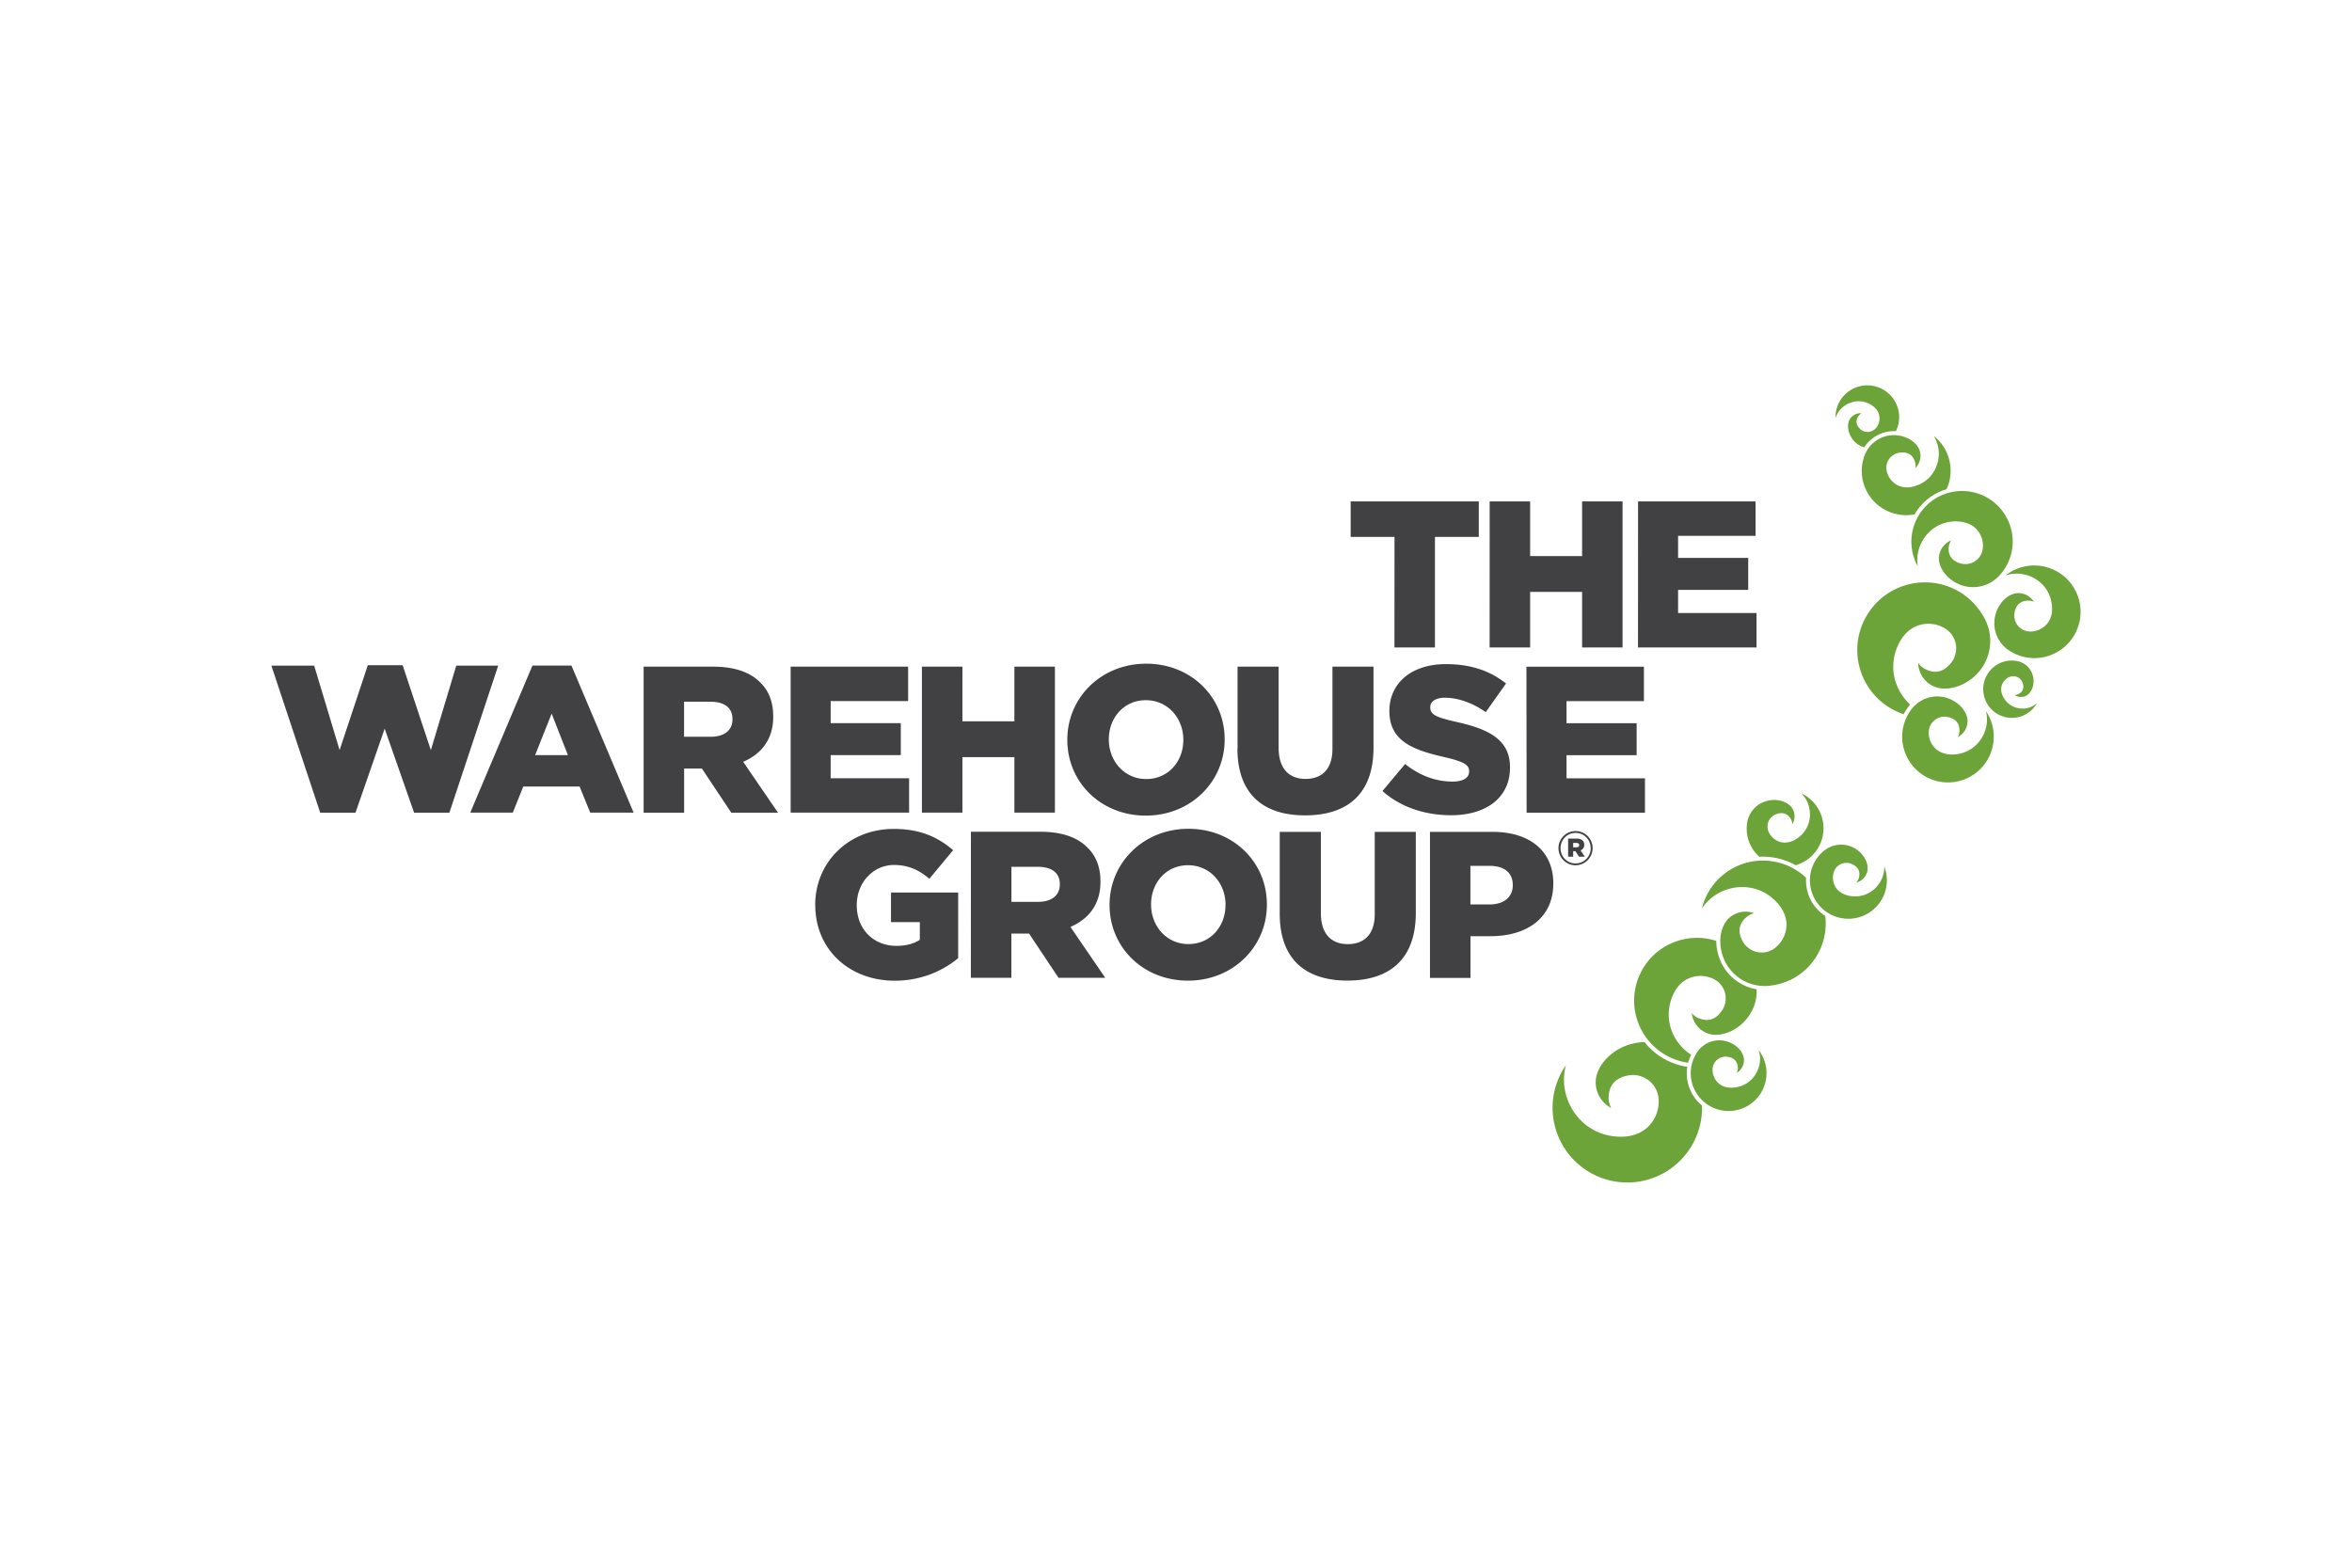 <svg width="1200" height="800" xmlns="http://www.w3.org/2000/svg" viewBox="-4.408 -3.238 38.202 19.428"><path d="M18.242 2.464h-.712v-.576h2.081v.576h-.712v1.796h-.658zm1.546-.576h.657v.888h.844v-.888h.657v2.372h-.657v-.902h-.844v.902h-.658zm2.41 0h1.908v.559h-1.258v.359h1.139v.519h-1.139v.376h1.274v.559h-1.925zM0 4.556h.695l.413 1.372.458-1.379h.566l.458 1.379.413-1.372h.681l-.793 2.389h-.573l-.478-1.366-.474 1.366H.793zm4.24-.001h.634l1.01 2.389h-.705l-.173-.424h-.915l-.17.424H3.23zm.576 1.454l-.264-.674-.268.674zm1.23-1.437h1.122c.363 0 .614.095.773.258.139.135.21.318.21.552v.007c0 .362-.193.603-.488.729l.566.827h-.759l-.478-.718h-.288v.718h-.658zm1.091 1.139c.224 0 .352-.109.352-.281v-.007c0-.187-.136-.281-.356-.281h-.43v.569zM8.434 4.572h1.908v.559H9.084v.359h1.139v.519H9.084v.376h1.274v.559H8.434zm2.132 0h.658v.888h.844v-.888h.658v2.372h-.658v-.902h-.844v.902h-.658zm2.362 1.193v-.007c0-.682.549-1.234 1.281-1.234.732 0 1.274.546 1.274 1.227v.007c0 .681-.549 1.234-1.281 1.234-.732 0-1.274-.546-1.274-1.227m1.884 0v-.007c0-.343-.247-.641-.61-.641-.359 0-.6.291-.6.634v.007c0 .342.248.64.607.64.363 0 .603-.291.603-.634m.881.139V4.572h.667v1.319c0 .342.173.505.437.505s.437-.156.437-.488V4.572h.667v1.315c0 .766-.437 1.101-1.112 1.101-.674 0-1.098-.342-1.098-1.085m2.357.688l.366-.437c.234.186.495.285.769.285.176 0 .271-.061.271-.163v-.007c0-.098-.078-.153-.4-.227-.505-.115-.895-.258-.895-.745v-.007c0-.441.349-.759.918-.759.404 0 .719.109.976.315l-.329.465c-.217-.153-.454-.234-.664-.234-.159 0-.237.068-.237.152v.007c0 .109.081.156.41.231.546.118.885.294.885.739v.007c0 .485-.383.773-.959.773-.421 0-.82-.132-1.112-.393m2.338-2.02h1.908v.559h-1.257v.359h1.139v.519h-1.139v.376h1.274v.559H20.388zM8.833 8.449v-.007c0-.691.542-1.234 1.278-1.234.417 0 .712.129.962.346l-.386.464c-.169-.142-.339-.224-.573-.224-.342 0-.606.288-.606.65v.007c0 .383.268.657.644.657.159 0 .281-.034.38-.098v-.288h-.468v-.481h1.091v1.067c-.251.207-.6.366-1.03.366-.739 0-1.291-.508-1.291-1.227m2.528-1.193h1.122c.363 0 .613.095.772.258.139.135.21.318.21.552v.007c0 .363-.193.603-.488.729l.566.827h-.759l-.478-.718h-.288v.718h-.658zm1.091 1.139c.224 0 .353-.109.353-.281v-.007c0-.187-.136-.281-.356-.281h-.43v.569zm1.161.054v-.007c0-.681.549-1.234 1.281-1.234.732 0 1.274.546 1.274 1.227v.007c0 .681-.549 1.233-1.281 1.233-.732 0-1.274-.545-1.274-1.227m1.884 0v-.007c0-.343-.247-.641-.61-.641-.359 0-.6.291-.6.634v.007c0 .342.247.64.606.64.363 0 .603-.291.603-.634m.881.139V7.256h.668v1.319c0 .342.173.505.437.505.264 0 .438-.156.438-.488V7.256h.667v1.315c0 .766-.437 1.101-1.112 1.101-.674 0-1.098-.342-1.098-1.084m2.44-1.332h1.017c.6 0 .986.309.986.834v.007c0 .559-.43.854-1.02.854h-.325v.678h-.658zm.969 1.179c.234 0 .376-.122.376-.308v-.007c0-.204-.142-.312-.38-.312h-.308v.627zm1.118-.912v-.001c0-.151.122-.279.278-.279a.277.277 0 01.277.277v.001a.279.279 0 01-.278.278.276.276 0 01-.276-.277m.522-.001v-.001c0-.136-.105-.247-.244-.247-.14 0-.245.113-.245.248v.001c0 .136.105.247.244.247.14 0 .246-.113.246-.248m-.367-.156h.137c.047 0 .079.012.1.033.017.017.025.039.025.068v.001c0 .045-.024.075-.06.09l.07.103h-.094l-.06-.09h-.036v.09h-.082zm.136.142c.028 0 .044-.013.044-.035v-.001c0-.024-.018-.035-.045-.035h-.053v.071z" fill="#414042"/><path d="M27.283 2.521a.321.321 0 00-.193.236c-.042.202.155.457.439.513a.578.578 0 00.312-.026.586.586 0 00.257-.188.816.816 0 00.17-.36.822.822 0 00-.653-.963.823.823 0 00-.963.653.82.82 0 00.09.556.615.615 0 01.003-.221.634.634 0 01.079-.205.632.632 0 01.213-.216.616.616 0 01.318-.088c.135 0 .269.039.357.146a.389.389 0 01.081.317c-.03.157-.179.256-.336.226-.16-.039-.231-.137-.211-.285a.223.223 0 01.038-.095m1.028 2.509a.182.182 0 00.171.023c.11-.04.175-.21.118-.364a.328.328 0 00-.104-.143.33.33 0 00-.167-.068.451.451 0 00-.224.024.466.466 0 00-.272.6.465.465 0 00.6.272.466.466 0 00.242-.207.355.355 0 01-.23.086.361.361 0 01-.167-.039.346.346 0 01-.137-.127c-.04-.065-.061-.141-.035-.216a.22.22 0 01.129-.133.161.161 0 01.208.096c.029.088.002.152-.075.186a.13.13 0 01-.057.01m-.92.685a.29.29 0 00.156-.227c.022-.185-.174-.399-.435-.429a.52.52 0 00-.279.047.53.53 0 00-.217.189.737.737 0 00-.125.337.744.744 0 00.662.817.744.744 0 00.817-.661.739.739 0 00-.123-.494.554.554 0 01.014.198.577.577 0 01-.056.191.572.572 0 01-.175.21.553.553 0 01-.28.104c-.121.011-.245-.015-.333-.104a.351.351 0 01-.097-.279c.015-.143.142-.243.285-.228.147.023.218.105.212.241-.004.036-.011.06-.027.088m-1.646 2.363a.243.243 0 00.17-.157c.053-.147-.067-.36-.275-.433a.44.44 0 00-.45.1.617.617 0 00-.167.252.625.625 0 00.388.794.625.625 0 00.794-.388.621.621 0 00-.008-.428.479.479 0 01-.026.165.478.478 0 01-.082.146.481.481 0 01-.183.139.467.467 0 01-.248.032c-.101-.014-.198-.058-.253-.148a.294.294 0 01-.026-.247c.039-.115.162-.172.276-.133.117.046.159.127.128.237a.175.175 0 01-.038.067m-1.944 3.095a.239.239 0 00.117-.195c.009-.154-.163-.321-.38-.333a.429.429 0 00-.228.053.435.435 0 00-.169.167.611.611 0 00-.087.285.615.615 0 00.587.642.615.615 0 00.516-.989.474.474 0 01.022.163.462.462 0 01-.037.161.473.473 0 01-.134.183.458.458 0 01-.226.099c-.1.015-.203 0-.28-.07a.289.289 0 01-.094-.226c.005-.119.105-.208.224-.203.123.011.185.076.187.188a.169.169 0 01-.018.074m4.825-7.652a.291.291 0 00-.241-.14c-.188-.009-.39.205-.4.47a.517.517 0 00.068.278.531.531 0 00.207.205.742.742 0 00.349.102.752.752 0 00.776-.728.752.752 0 00-.728-.776.749.749 0 00-.489.161.576.576 0 01.2-.029c.067.002.134.017.197.042a.58.58 0 01.225.162.558.558 0 01.125.275c.02.121.004.248-.08.343a.354.354 0 01-.275.118c-.146-.005-.256-.125-.251-.271.012-.15.09-.228.227-.231a.215.215 0 01.091.021" fill="#6ca439"/><path d="M26.563 5.26a.574.574 0 01.055-.072.849.849 0 01-.097-.105.851.851 0 01-.166-.369.821.821 0 01.044-.438c.065-.168.178-.317.354-.375a.518.518 0 01.433.052c.181.113.232.346.119.526-.126.181-.281.222-.457.125a.311.311 0 01-.1-.092.427.427 0 00.201.353c.232.149.643.028.851-.299a.771.771 0 00.118-.401.776.776 0 00-.111-.41c-.087-.151-.208-.285-.367-.385-.515-.322-1.193-.165-1.514.35-.322.515-.165 1.192.35 1.514a1.101 1.101 0 00.236.111.785.785 0 01.051-.085m.646-3.57a.72.72 0 00.051-.443.716.716 0 00-.258-.421.549.549 0 01.074.372.557.557 0 01-.101.246.535.535 0 01-.229.177c-.109.045-.231.058-.339 0a.34.34 0 01-.171-.23c-.028-.137.06-.266.198-.294.143-.022.233.034.266.161a.207.207 0 01.001.089.28.28 0 00.078-.255c-.033-.178-.277-.319-.527-.271a.505.505 0 00-.244.125.511.511 0 00-.145.238.72.72 0 00-.018.349.722.722 0 00.845.565.888.888 0 01.518-.408" fill="#6ca439"/><path d="M25.965.898a.571.571 0 01.276-.141.622.622 0 01.114-.011.497.497 0 01.031.001.517.517 0 10-.981-.215.393.393 0 01.066-.122.397.397 0 01.104-.091.398.398 0 01.181-.058.392.392 0 01.203.044c.075.039.138.1.156.186a.243.243 0 01-.048.2.179.179 0 01-.253.028c-.078-.068-.088-.143-.034-.221a.151.151 0 01.048-.042.202.202 0 00-.176.075c-.082.101-.047.299.095.414a.363.363 0 00.124.065.566.566 0 01.093-.111m-1.799 6.762a1.147 1.147 0 01.059-.002c.189 0 .372.048.534.139a.625.625 0 00.394-.864.621.621 0 00-.302-.303.477.477 0 01.096.137.481.481 0 01.042.162.466.466 0 01-.192.423c-.082.06-.183.095-.285.068a.295.295 0 01-.19-.16c-.051-.11-.003-.236.106-.287.116-.047.203-.018.257.082a.174.174 0 01.019.075.242.242 0 00.014-.231c-.064-.143-.298-.212-.498-.121a.44.44 0 00-.181.154.444.444 0 00-.074.23.613.613 0 00.055.297.625.625 0 00.147.2" fill="#6ca439"/><path d="M24.927 8.002c-.351-.333-.9-.378-1.304-.082a1.017 1.017 0 00-.388.581.783.783 0 01.189-.198.781.781 0 01.245-.119.791.791 0 01.375-.016.76.76 0 01.363.189c.122.114.212.263.201.435a.482.482 0 01-.194.356c-.159.117-.378.08-.495-.079-.113-.171-.094-.319.05-.437.04-.029.071-.044.114-.054a.397.397 0 00-.374.051c-.208.148-.245.545-.035.837a.718.718 0 00.305.24.729.729 0 00.392.045c.16-.023.318-.081.458-.184a1.02 1.02 0 00.41-.944.692.692 0 01-.312-.621" fill="#6ca439"/><path d="M23.061 10.877a.792.792 0 01-.339-.458.759.759 0 01.005-.409c.046-.16.139-.307.297-.375a.481.481 0 01.405.013c.176.09.242.301.153.477-.102.177-.242.228-.412.153-.044-.022-.072-.044-.1-.077a.397.397 0 00.214.31c.227.12.597-.027.763-.346a.713.713 0 00.077-.352.782.782 0 01-.502-.31.82.82 0 01-.153-.475c-.469-.153-.993.054-1.224.507-.255.502-.055 1.116.446 1.371.103.052.211.085.32.101a.684.684 0 01.05-.131" fill="#6ca439"/><path d="M22.989 11.147a.623.623 0 01.008-.075 1.065 1.065 0 01-.336-.107 1.074 1.074 0 01-.357-.293.697.697 0 00-.074.004c-.426.043-.75.389-.718.692a.472.472 0 00.25.374c-.025-.046-.037-.086-.042-.145-.008-.221.109-.355.35-.389.234-.022.439.144.461.378a.572.572 0 01-.163.454c-.145.145-.348.184-.545.164a.905.905 0 01-.455-.174.939.939 0 01-.282-.346.931.931 0 01-.087-.313.916.916 0 01.027-.324 1.208 1.208 0 00-.211.804c.063.668.654 1.158 1.322 1.096.641-.06 1.119-.609 1.1-1.244a.68.68 0 01-.247-.556" fill="#6ca439"/></svg>